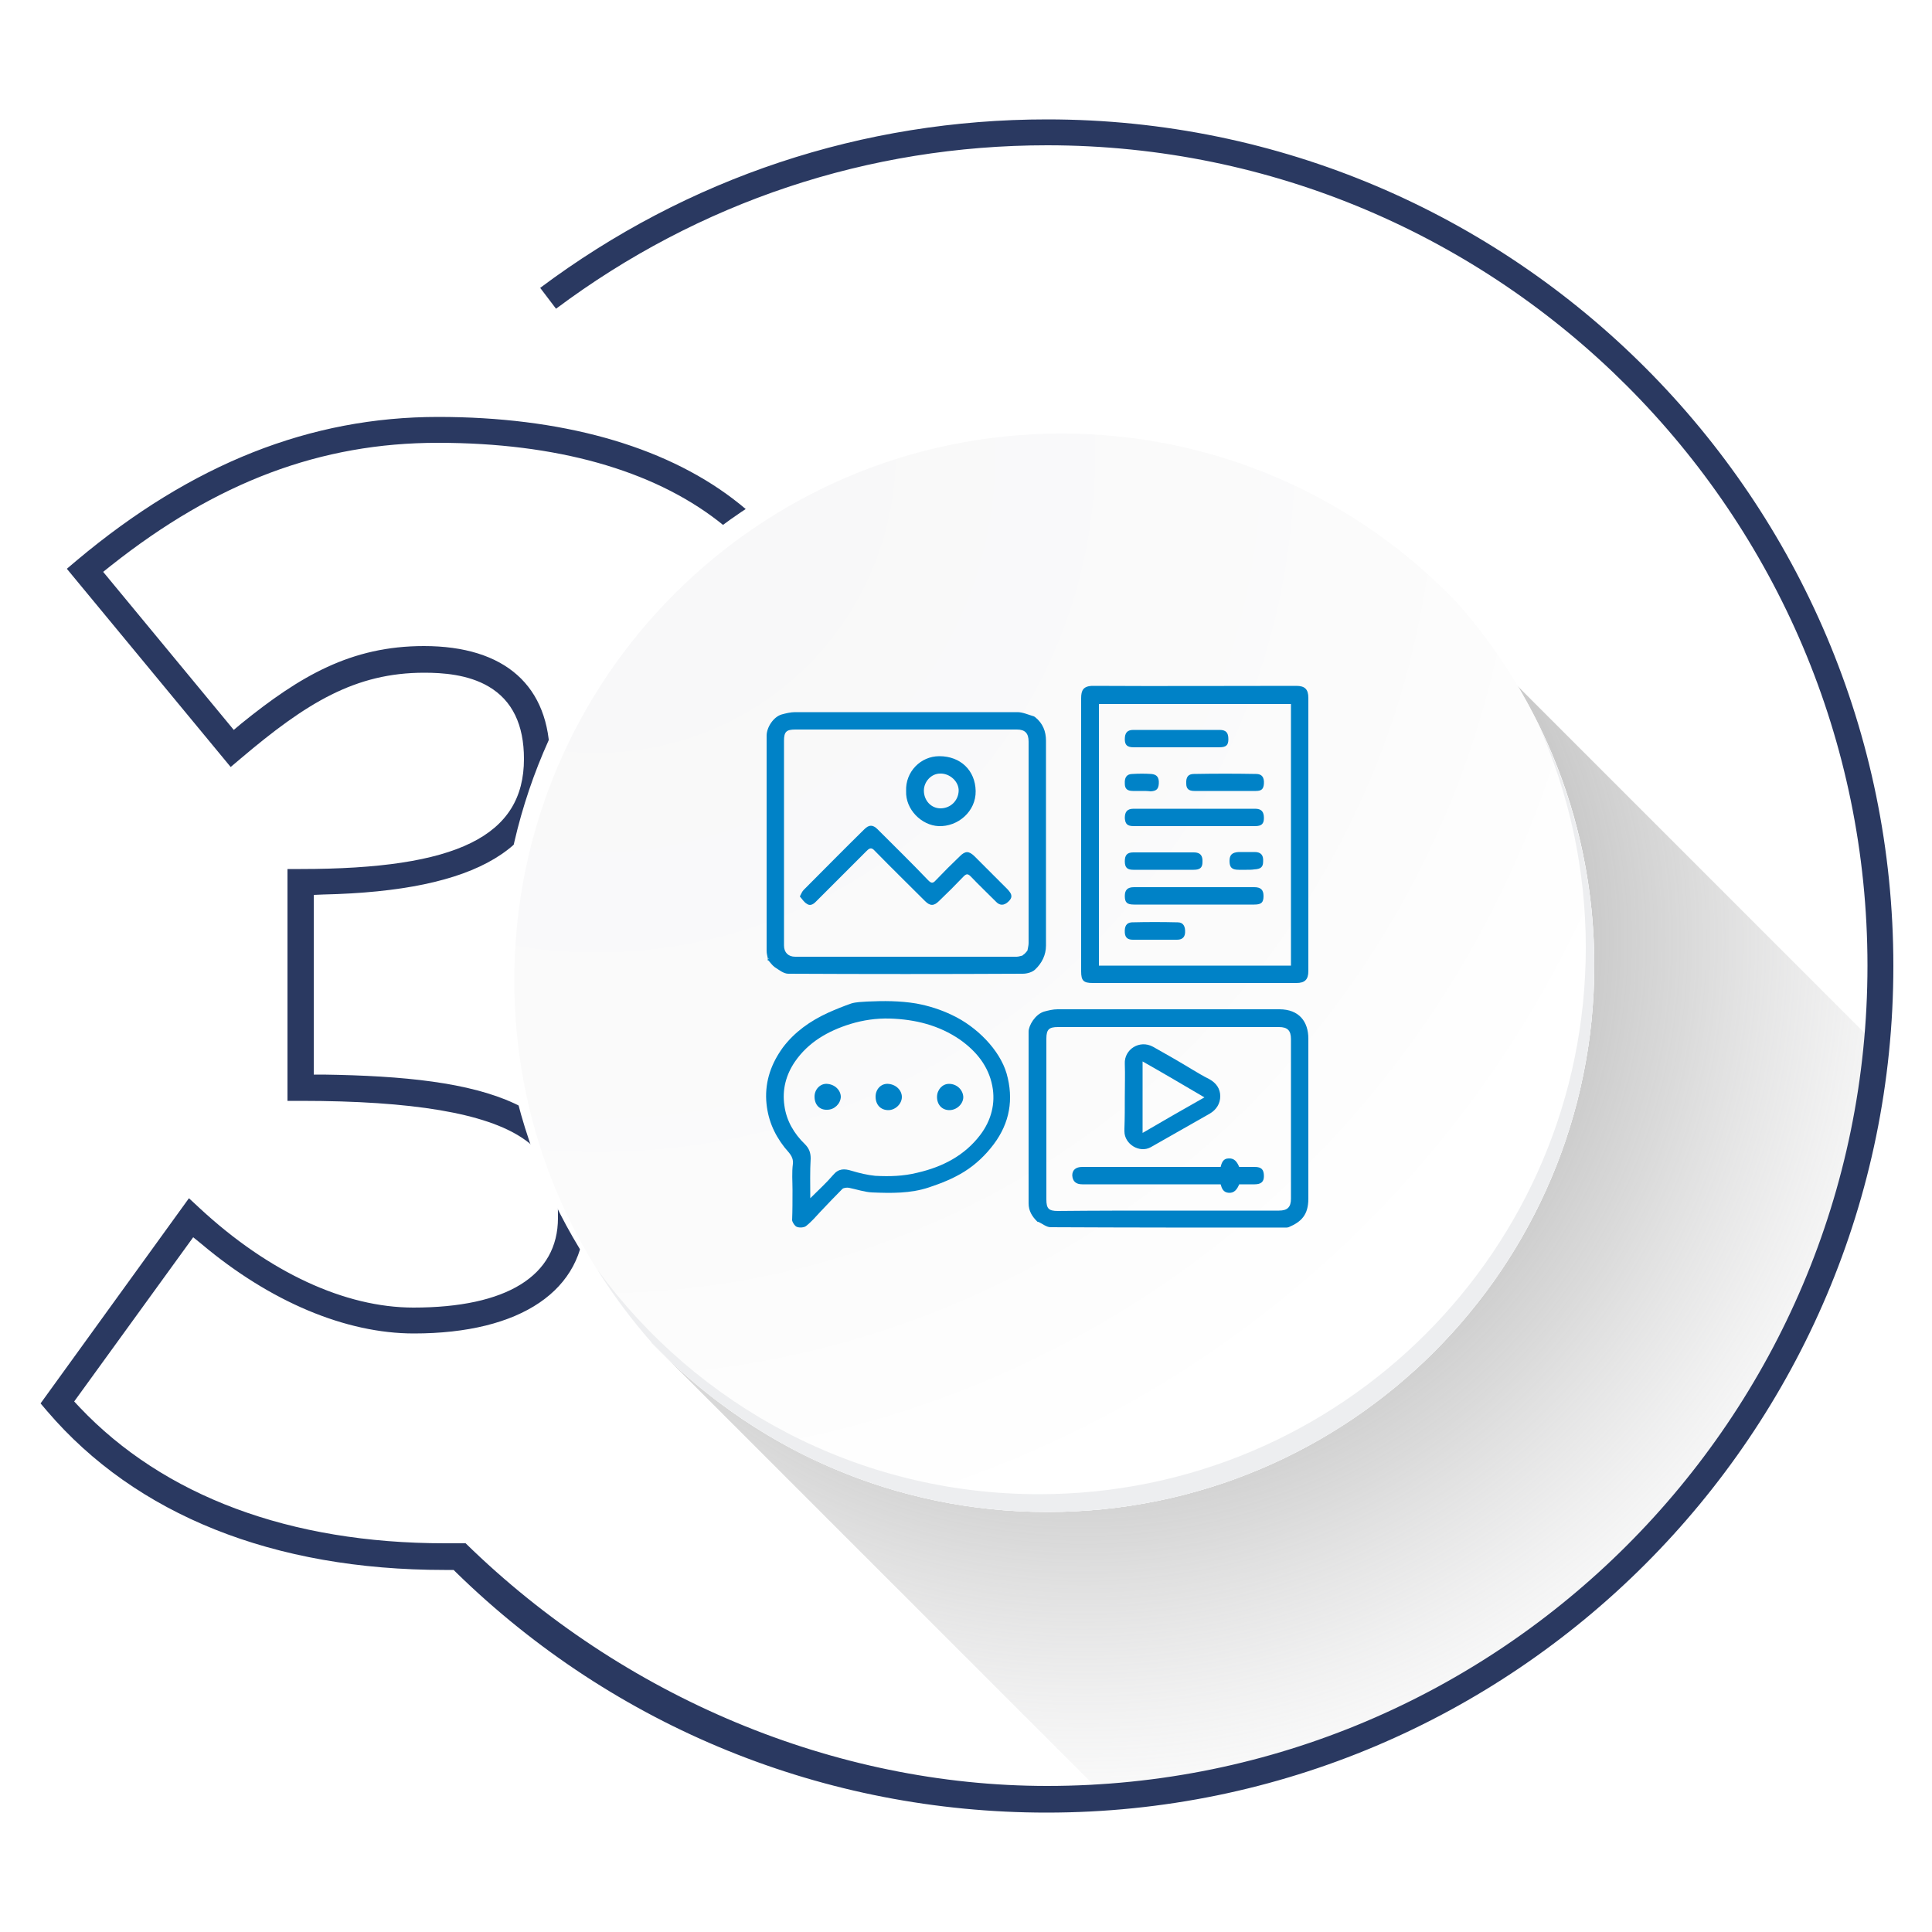 <?xml version="1.0" encoding="utf-8"?>
<!-- Generator: Adobe Illustrator 27.6.1, SVG Export Plug-In . SVG Version: 6.00 Build 0)  -->
<svg version="1.1" xmlns="http://www.w3.org/2000/svg" xmlns:xlink="http://www.w3.org/1999/xlink" x="0px" y="0px"
	 viewBox="0 0 500 500" style="enable-background:new 0 0 500 500;" xml:space="preserve">
<style type="text/css">
	.st0{fill:url(#SVGID_1_);}
	.st1{fill:#2A3961;}
	.st2{fill:#FFFFFF;}
	.st3{fill:url(#SVGID_00000151519809457937938080000015256966687736756888_);}
	.st4{fill:#EDEEF0;}
	.st5{fill:url(#SVGID_00000135659656346973883730000000431787866258652843_);}
	.st6{fill:#0082C7;}
	.st7{fill:url(#SVGID_00000107558838168633522910000013268079444629077151_);}
	.st8{fill:url(#SVGID_00000113324140511254413160000017569125197269360269_);}
	.st9{fill:url(#SVGID_00000168099844485399161160000010331695309700552086_);}
	.st10{fill:url(#SVGID_00000041996386583020501530000011222881941567183004_);}
	.st11{fill:url(#SVGID_00000097467463078572363650000000474683628672871595_);}
	.st12{fill:none;stroke:#0082C7;stroke-width:8;stroke-miterlimit:10;}
	.st13{fill:none;stroke:#2A3961;stroke-width:7;stroke-miterlimit:10;}
	.st14{filter:url(#Adobe_OpacityMaskFilter);}
	.st15{fill:url(#SVGID_00000172402774899305052760000017484897365976490402_);}
	.st16{mask:url(#SVGID_00000018231551742087004950000013558944012155931266_);}
	.st17{fill:none;stroke:#2A3961;stroke-width:5;stroke-miterlimit:10;}
	.st18{fill:none;stroke:#0082C7;stroke-width:4;stroke-miterlimit:10;}
	.st19{fill:#FFFFFF;stroke:#2A3961;stroke-width:4;stroke-miterlimit:10;}
	.st20{fill:#FFFFFF;stroke:#0082C7;stroke-width:4;stroke-miterlimit:10;}
	.st21{fill:none;stroke:#0082C7;stroke-width:3;stroke-miterlimit:10;}
	.st22{fill:none;stroke:#2A3961;stroke-width:3;stroke-miterlimit:10;}
	.st23{fill:none;stroke:#0082C7;stroke-width:7;stroke-miterlimit:10;}
	.st24{fill:none;stroke:#2A3961;stroke-width:4;stroke-miterlimit:10;}
	.st25{fill:#0082C7;stroke:#2A3961;stroke-width:7;stroke-linecap:round;stroke-miterlimit:10;}
	.st26{clip-path:url(#SVGID_00000089531942473027953080000004213935325544304318_);}
	.st27{clip-path:url(#SVGID_00000131331233133852387140000012225154900887068846_);}
	.st28{clip-path:url(#SVGID_00000067196600831330626720000017376881378859676055_);}
	.st29{clip-path:url(#SVGID_00000129202894615005597450000013857753170200984238_);}
	.st30{clip-path:url(#SVGID_00000114762794192880881590000017284483183193091509_);}
	.st31{clip-path:url(#SVGID_00000107562094936459605190000015748946203387374226_);}
	.st32{clip-path:url(#SVGID_00000008143841044050460170000015776696355490989455_);}
	.st33{clip-path:url(#SVGID_00000067927272304872857440000005813904617771795112_);}
	.st34{clip-path:url(#SVGID_00000029023201758679582620000001685510974767687047_);}
	.st35{clip-path:url(#SVGID_00000153683095578731444810000003739472300282741679_);}
	.st36{clip-path:url(#SVGID_00000182513309878125076180000013930054912002657960_);}
	.st37{clip-path:url(#SVGID_00000167389415701626528540000012323982797882824127_);}
	.st38{clip-path:url(#SVGID_00000019672525470654893660000003000577800673583240_);}
	.st39{clip-path:url(#SVGID_00000176003796667411305940000011088651590105815192_);}
	.st40{clip-path:url(#SVGID_00000011710593136949331890000000618759057955964069_);}
	.st41{clip-path:url(#SVGID_00000047018361409677291140000001072433134108342711_);}
	.st42{clip-path:url(#SVGID_00000113324911903066062130000010906212624801872014_);}
	.st43{clip-path:url(#SVGID_00000085937874498786744560000012087672218386652309_);}
	.st44{clip-path:url(#SVGID_00000139259125555802239670000008740058754352964792_);}
	.st45{clip-path:url(#SVGID_00000100359059130301092610000016204637856842174349_);}
	.st46{clip-path:url(#SVGID_00000029004003209277999400000009408625338850169773_);}
	.st47{clip-path:url(#SVGID_00000044175249612234246420000009631212159700451517_);}
	.st48{clip-path:url(#SVGID_00000165201764388887034980000017659544405906696891_);}
	.st49{clip-path:url(#SVGID_00000025444869910081327290000009345459393579221686_);}
	.st50{clip-path:url(#SVGID_00000047745018132529254920000004384662022884689053_);}
	.st51{clip-path:url(#SVGID_00000135671954731475898050000017896644865505817481_);}
	.st52{clip-path:url(#SVGID_00000151521656549153868750000000704279547793452982_);}
	.st53{clip-path:url(#SVGID_00000093144574616552518230000001604448199702187438_);}
	.st54{clip-path:url(#SVGID_00000142862278317378107770000003464058841201130669_);}
	.st55{clip-path:url(#SVGID_00000075164696981448717250000000604515629476907960_);}
	.st56{clip-path:url(#SVGID_00000113312212319840913000000012374535564359300792_);}
	.st57{clip-path:url(#SVGID_00000097498608465196925500000001005840145043296435_);}
	.st58{clip-path:url(#SVGID_00000013152880690362907620000008219593894178151093_);}
	.st59{clip-path:url(#SVGID_00000170989466746238140650000014955761934901002637_);}
	.st60{clip-path:url(#SVGID_00000013194507119870382690000011977571246893862786_);}
	.st61{clip-path:url(#SVGID_00000106125572315789833170000006169032909783200924_);}
	.st62{clip-path:url(#SVGID_00000088854469432804482330000011033712922342908049_);}
	.st63{clip-path:url(#SVGID_00000018235127396400665210000006499328961089285017_);}
	.st64{clip-path:url(#SVGID_00000142150003616688344850000008409099758654036644_);}
	.st65{clip-path:url(#SVGID_00000139265400806186990570000002852199435169358740_);}
	.st66{clip-path:url(#SVGID_00000114796698230004795360000014342436567591435198_);}
	.st67{clip-path:url(#SVGID_00000170252829138405361340000003834609019212403333_);}
	.st68{clip-path:url(#SVGID_00000065781473346435142460000001788914062815998097_);}
	.st69{clip-path:url(#SVGID_00000013190574444382714390000005816017429166471832_);}
	.st70{clip-path:url(#SVGID_00000041272286709573852050000004530969282037555086_);}
	.st71{clip-path:url(#SVGID_00000137847581288617283920000001528105443917290139_);}
	.st72{clip-path:url(#SVGID_00000030480956378330846460000013016842119499329942_);}
	.st73{clip-path:url(#SVGID_00000023239974887242904050000007421795744276652179_);}
	.st74{clip-path:url(#SVGID_00000167376308219791345030000010154101070546767000_);}
	.st75{clip-path:url(#SVGID_00000016067263368746113320000002121384676852105380_);}
	.st76{clip-path:url(#SVGID_00000108270487245406899370000014746270443336183682_);}
	.st77{clip-path:url(#SVGID_00000029736258013410176130000004556788242561482908_);}
	.st78{clip-path:url(#SVGID_00000126311177639881384290000009609162577970001802_);}
	.st79{clip-path:url(#SVGID_00000178166859268428115380000006882846314076867209_);}
	.st80{clip-path:url(#SVGID_00000038389152709820112740000015662698053956897678_);}
	.st81{clip-path:url(#SVGID_00000123434159444923657790000011317632036262768266_);}
	.st82{clip-path:url(#SVGID_00000018225985093601251460000017259845031639827879_);}
	.st83{clip-path:url(#SVGID_00000053545630153624682910000012879353717865526674_);}
	.st84{clip-path:url(#SVGID_00000064312456931953175810000013823357192762770095_);}
	.st85{clip-path:url(#SVGID_00000172437039484389100230000013956637057150818717_);}
	.st86{clip-path:url(#SVGID_00000074436172402355177880000015023387441237340334_);}
	.st87{clip-path:url(#SVGID_00000089573498804232941660000012986176646688232346_);}
	.st88{clip-path:url(#SVGID_00000158749937787345685880000003521931073854313629_);}
	.st89{clip-path:url(#SVGID_00000052788440111232419330000003890427875714508160_);}
	.st90{clip-path:url(#SVGID_00000155828966672561356330000001540508691618152838_);}
	.st91{clip-path:url(#SVGID_00000111897389355887179940000017264755498987473808_);}
	.st92{clip-path:url(#SVGID_00000052817910787850346090000002663384179681572482_);}
	.st93{clip-path:url(#SVGID_00000158018804395938685760000015099233875939399572_);}
	.st94{clip-path:url(#SVGID_00000062187738369085823990000017399081931490983851_);}
	.st95{clip-path:url(#SVGID_00000104698676001804861960000003414194295452691387_);}
	.st96{clip-path:url(#SVGID_00000129884300800638417970000010072694922459695004_);}
	.st97{clip-path:url(#SVGID_00000065048530027849784760000017539065611241885617_);}
	.st98{clip-path:url(#SVGID_00000080888756865642508640000002149391079794149802_);}
	.st99{clip-path:url(#SVGID_00000145765929504103327580000004238480718595892922_);}
	.st100{clip-path:url(#SVGID_00000108987133808529098320000010302481686754835617_);}
	.st101{clip-path:url(#SVGID_00000096050475381263425040000009378298953931722385_);}
	.st102{clip-path:url(#SVGID_00000106112954492804217460000016783835887698684844_);}
	.st103{clip-path:url(#SVGID_00000178889131093645832270000009003662200171283873_);}
	.st104{clip-path:url(#SVGID_00000120526475574576569270000010730261224589393320_);}
	.st105{clip-path:url(#SVGID_00000163045541046835992410000000062846207757666441_);}
	.st106{clip-path:url(#SVGID_00000099657079845260596360000000753663522249041066_);}
	.st107{clip-path:url(#SVGID_00000164516355995738541220000003794405069947481984_);}
	.st108{clip-path:url(#SVGID_00000061442199720156047620000013299109847352054409_);}
	.st109{clip-path:url(#SVGID_00000088127854217576543390000009824049870907319955_);}
	.st110{clip-path:url(#SVGID_00000006679933807039894320000013528366123391000463_);}
	.st111{clip-path:url(#SVGID_00000160156786186086567090000010539571975676341902_);}
	.st112{clip-path:url(#SVGID_00000091730176546786597090000008628431999125347201_);}
	.st113{clip-path:url(#SVGID_00000053509108128240827880000017843982186606141342_);}
	.st114{clip-path:url(#SVGID_00000140000702580274766060000011701648270019144087_);}
	.st115{clip-path:url(#SVGID_00000151509279147995831480000000795272337037214600_);}
	.st116{clip-path:url(#SVGID_00000085953959243525995030000008366897822121590445_);}
	.st117{clip-path:url(#SVGID_00000134251330093263755320000015414895646556872087_);}
	.st118{clip-path:url(#SVGID_00000062161427705136005010000010325383721648914339_);}
	.st119{clip-path:url(#SVGID_00000148632192448277750820000006692259281646465204_);}
	.st120{clip-path:url(#SVGID_00000026144484503933836940000008707639363113172891_);}
	.st121{clip-path:url(#SVGID_00000095310071890260446460000008057864376673808568_);}
	.st122{clip-path:url(#SVGID_00000137097889617328791720000011007450791497764008_);}
	.st123{clip-path:url(#SVGID_00000012458548634499726580000017993290154501482687_);}
	.st124{clip-path:url(#SVGID_00000060711246150809188510000004172423456824904621_);}
	.st125{clip-path:url(#SVGID_00000115496166298135925180000003988202667913506210_);}
	.st126{clip-path:url(#SVGID_00000008149357596426195340000015247450795360742041_);}
	.st127{clip-path:url(#SVGID_00000024003684107113567370000012598360050917150649_);}
	.st128{clip-path:url(#SVGID_00000067933093455787892020000015273323773016067229_);}
	.st129{clip-path:url(#SVGID_00000089545062215325412470000001659846455684132743_);}
	.st130{clip-path:url(#SVGID_00000060750685328608059330000017178081656309843096_);}
	.st131{clip-path:url(#SVGID_00000140705942002030326330000004079566046129951933_);}
	.st132{clip-path:url(#SVGID_00000019653676910932214630000016875540347813610378_);}
	.st133{clip-path:url(#SVGID_00000168831738103392757910000005405066466478565286_);}
	.st134{clip-path:url(#SVGID_00000064354863889412219070000011921117487616702372_);}
	.st135{clip-path:url(#SVGID_00000132056698185113059550000002844765187602641082_);}
	.st136{clip-path:url(#SVGID_00000181071168033930446590000009653682034920089746_);}
	.st137{clip-path:url(#SVGID_00000171717519854208734390000009011778700451566518_);}
	.st138{clip-path:url(#SVGID_00000129194067338016006240000010179600722718410686_);}
	.st139{clip-path:url(#SVGID_00000144326954720109221190000006345373249158436014_);}
	.st140{clip-path:url(#SVGID_00000171699309619961787220000008095646701241863342_);}
	.st141{clip-path:url(#SVGID_00000024717001968004082630000006127000960172051616_);}
	.st142{clip-path:url(#SVGID_00000036961255949864464300000016246623332086509441_);}
	.st143{clip-path:url(#SVGID_00000010269124968766189130000012359227351027520954_);}
	.st144{clip-path:url(#SVGID_00000170971010458568787630000004509699035547028891_);}
	.st145{clip-path:url(#SVGID_00000093865555300755873130000002376453999192873871_);}
	.st146{clip-path:url(#SVGID_00000147191230717111359230000010961918510805347217_);}
	.st147{clip-path:url(#SVGID_00000045590711301113463820000013997887676577601940_);}
	.st148{clip-path:url(#SVGID_00000015347725099839686310000002650559021200380054_);}
	.st149{clip-path:url(#SVGID_00000073707706862067949070000007094842909893743550_);}
	.st150{clip-path:url(#SVGID_00000122721326306831613450000001788149341644320183_);}
	.st151{clip-path:url(#SVGID_00000021810824509612140990000009351970200204229821_);}
	.st152{clip-path:url(#SVGID_00000080176548073285893970000002997545661662530239_);}
	.st153{clip-path:url(#SVGID_00000042735581132804121120000001942953166623785622_);}
	.st154{clip-path:url(#SVGID_00000105387873403976521420000001637892373251173551_);}
	.st155{clip-path:url(#SVGID_00000050647176699149715600000005592289598588343937_);}
	.st156{clip-path:url(#SVGID_00000173149344571187933350000006449408714281355446_);}
	.st157{clip-path:url(#SVGID_00000104705949331162201050000009953605329799247771_);}
	.st158{clip-path:url(#SVGID_00000183226470864546687650000017901357848686324619_);}
	.st159{clip-path:url(#SVGID_00000068649821486516128160000011346601958415286680_);}
	.st160{clip-path:url(#SVGID_00000134930631538187940740000007077222717305231264_);}
	.st161{clip-path:url(#SVGID_00000062906617719822520280000014898395902514576258_);}
	.st162{clip-path:url(#SVGID_00000100382381881909450080000008368779222367731615_);}
	.st163{clip-path:url(#SVGID_00000177454248694602149110000012107510134204549792_);}
	.st164{clip-path:url(#SVGID_00000112634158702812167840000016323997580656933262_);}
	.st165{clip-path:url(#SVGID_00000061445240043927801300000003006855317007827116_);}
	.st166{clip-path:url(#SVGID_00000154398132980107257490000014161277714030413989_);}
	.st167{clip-path:url(#SVGID_00000009564327845271654610000004691349560146007454_);}
	.st168{clip-path:url(#SVGID_00000053532118671632587260000007146539919128725378_);}
	.st169{clip-path:url(#SVGID_00000123432279052726854910000009282917222367768239_);}
	.st170{clip-path:url(#SVGID_00000173871936359748991560000014767418276155478442_);}
	.st171{clip-path:url(#SVGID_00000057129502252501726300000014712451709308423335_);}
	.st172{clip-path:url(#SVGID_00000019655891445708673270000016554066060534965889_);}
	.st173{clip-path:url(#SVGID_00000074442765631677595200000006742179656076024220_);}
	.st174{clip-path:url(#SVGID_00000150813059506357646520000018283575200777604287_);}
	.st175{clip-path:url(#SVGID_00000177464988241396578230000011749697724159176863_);}
	.st176{clip-path:url(#SVGID_00000134969597577122576290000018158296869721128584_);}
	.st177{clip-path:url(#SVGID_00000127029703545370716460000008959091755952953001_);}
	.st178{clip-path:url(#SVGID_00000034058940217780365790000006586429096079303610_);}
	.st179{clip-path:url(#SVGID_00000002375218606417882170000010851606859827194002_);}
	.st180{clip-path:url(#SVGID_00000150075901473512503270000011326096639952482220_);}
	.st181{clip-path:url(#SVGID_00000084503657732256936870000009814831784125250746_);}
	.st182{clip-path:url(#SVGID_00000048469009648661875480000017136477889101021091_);}
	.st183{clip-path:url(#SVGID_00000159438999478257569330000013791285037179769222_);}
	.st184{clip-path:url(#SVGID_00000178915791133809994320000004291348296069585066_);}
	.st185{clip-path:url(#SVGID_00000075133090363072106590000001590784154120526490_);}
	.st186{clip-path:url(#SVGID_00000044885269052134342070000007734887587791775387_);}
	.st187{clip-path:url(#SVGID_00000010309097640410390450000003989640202182264204_);}
	.st188{clip-path:url(#SVGID_00000033343280589192658020000010663875492431952546_);}
	.st189{clip-path:url(#SVGID_00000106845998158572964240000014036303776757842850_);}
	.st190{clip-path:url(#SVGID_00000161621757503728515110000000354174951096198586_);}
	.st191{clip-path:url(#SVGID_00000120538177785413455460000016399945115257921664_);}
	.st192{clip-path:url(#SVGID_00000126295614924874832250000005841139730324506292_);}
	.st193{clip-path:url(#SVGID_00000130622283960521484500000000589165738467060139_);}
	.st194{clip-path:url(#SVGID_00000120518800640915609780000016174967631899993275_);}
	.st195{clip-path:url(#SVGID_00000173127171070694233640000012429001290452300725_);}
	.st196{clip-path:url(#SVGID_00000119809642031228420650000006154927749468318129_);}
	.st197{clip-path:url(#SVGID_00000071537133434039492630000016252575765832241312_);}
	.st198{clip-path:url(#SVGID_00000176003773033208396370000002690820093727731330_);}
	.st199{clip-path:url(#SVGID_00000178895730593281362270000013286738858420197505_);}
	.st200{clip-path:url(#SVGID_00000096034248323624104380000013637988022475520659_);}
	.st201{clip-path:url(#SVGID_00000165942503491837634690000003899978884950446214_);}
	.st202{clip-path:url(#SVGID_00000054240881273893413040000014877569919553532331_);}
	.st203{clip-path:url(#SVGID_00000049932451156203412000000013180825354484731574_);}
	.st204{clip-path:url(#SVGID_00000109001440198275507990000013485548624348870317_);}
	.st205{clip-path:url(#SVGID_00000106118213356378207030000003228025014873087618_);}
	.st206{clip-path:url(#SVGID_00000155836656842003981550000008054695363295925177_);}
	.st207{clip-path:url(#SVGID_00000169542518463935446590000016351154714754171837_);}
	.st208{clip-path:url(#SVGID_00000098899169870025390270000017097381577239067781_);}
	.st209{clip-path:url(#SVGID_00000170976936124083512370000016110201898364393147_);}
	.st210{clip-path:url(#SVGID_00000005959814459436148640000002528512620832612758_);}
	.st211{clip-path:url(#SVGID_00000157307914432314631590000004013045391367973534_);}
	.st212{clip-path:url(#SVGID_00000065786028081475243820000005374611967080752814_);}
	.st213{clip-path:url(#SVGID_00000173134623597265244940000006395181279894700943_);}
	.st214{clip-path:url(#SVGID_00000142134884763898974750000014031208246069008302_);}
	.st215{clip-path:url(#SVGID_00000144331746253072013910000013901743135023468715_);}
	.st216{clip-path:url(#SVGID_00000127745632204895725720000013498616827312373426_);}
	.st217{clip-path:url(#SVGID_00000038408933811723936130000016853983939521458864_);}
	.st218{clip-path:url(#SVGID_00000001653917477118956230000005312374165667271811_);}
	.st219{clip-path:url(#SVGID_00000046297211594990688570000011618264516398222519_);}
	.st220{clip-path:url(#SVGID_00000025420182895971120780000003546536378418322058_);}
	.st221{clip-path:url(#SVGID_00000039108436753218422140000017994294390710085016_);}
	.st222{clip-path:url(#SVGID_00000071531502549052085770000012733869188722566789_);}
	.st223{clip-path:url(#SVGID_00000128468850159533320930000011431474251330306454_);}
	.st224{clip-path:url(#SVGID_00000087407993042167943430000000143908248237705644_);}
	.st225{clip-path:url(#SVGID_00000036227597677000533230000016804273330501014948_);}
	.st226{clip-path:url(#SVGID_00000062888720615945028040000001062992716027262898_);}
	.st227{clip-path:url(#SVGID_00000145746907045779689920000015283390902354026911_);}
	.st228{clip-path:url(#SVGID_00000054242657364876985780000010633551395893640089_);}
	.st229{clip-path:url(#SVGID_00000087374617855794004970000007507704599281866406_);}
	.st230{clip-path:url(#SVGID_00000070822869851817454220000009257192839678517183_);}
	.st231{clip-path:url(#SVGID_00000087403307659498420020000002370643040296081050_);}
	.st232{clip-path:url(#SVGID_00000074407060049204832380000007854907096844546462_);}
	.st233{clip-path:url(#SVGID_00000086663764283015686260000004116018069634394809_);}
	.st234{clip-path:url(#SVGID_00000050623555091722960630000012640263825086403243_);}
	.st235{clip-path:url(#SVGID_00000005978355092722607750000013958103450830822286_);}
	.st236{clip-path:url(#SVGID_00000132060075088254749670000012495858289424833442_);}
	.st237{clip-path:url(#SVGID_00000152266113085592932960000015885380149101737874_);}
	.st238{clip-path:url(#SVGID_00000092439877190798634930000015445928109203385243_);}
	.st239{clip-path:url(#SVGID_00000015352231988722902940000008114239343356981893_);}
	.st240{clip-path:url(#SVGID_00000031885986025512933420000011143651994762622874_);}
	.st241{clip-path:url(#SVGID_00000124159741331754775930000010814025338667725696_);}
	.st242{clip-path:url(#SVGID_00000152226387833142486190000002533004586541124030_);}
	.st243{clip-path:url(#SVGID_00000129166025404342214850000013893336321668472223_);}
	.st244{clip-path:url(#SVGID_00000113331923406519245940000006036950145486492596_);}
	.st245{clip-path:url(#SVGID_00000096764159686507303850000001540973167210409365_);}
	.st246{clip-path:url(#SVGID_00000168838998453106575430000013262189949035643310_);}
	.st247{clip-path:url(#SVGID_00000070814031523699902930000015196429093829078666_);}
	.st248{clip-path:url(#SVGID_00000040545692291383577620000009063616742438812551_);}
	.st249{clip-path:url(#SVGID_00000180327924369657696120000017894121077006827688_);}
	.st250{clip-path:url(#SVGID_00000063605458370392875140000005282383424229458361_);}
	.st251{clip-path:url(#SVGID_00000114786340864222610820000001004156776939874979_);}
	.st252{clip-path:url(#SVGID_00000024695992501958630160000008706986828321902746_);}
	.st253{clip-path:url(#SVGID_00000157275270483103537200000005167422751745408142_);}
	.st254{clip-path:url(#SVGID_00000057868802593469812030000009616176782343297933_);}
	.st255{clip-path:url(#SVGID_00000114791280067666688150000014430724313283049142_);}
	.st256{clip-path:url(#SVGID_00000103963475513440543160000009832466943686060991_);}
	.st257{clip-path:url(#SVGID_00000118373802993462142290000012267822064263070641_);}
	.st258{clip-path:url(#SVGID_00000036241372097641510960000002614243572472679061_);}
	.st259{clip-path:url(#SVGID_00000006686211371503790380000010653171844878657169_);}
	.st260{clip-path:url(#SVGID_00000041978945873505062010000008139491310998912179_);}
	.st261{clip-path:url(#SVGID_00000069379746628006867210000000181083510056114600_);}
	.st262{clip-path:url(#SVGID_00000030467788571646751290000017867174209366217868_);}
	.st263{clip-path:url(#SVGID_00000088094124476314362490000006435848998192663172_);}
	.st264{clip-path:url(#SVGID_00000172415906529159142630000016064803237605240736_);}
	.st265{clip-path:url(#SVGID_00000075123131109882148800000003842530273396290186_);}
	.st266{clip-path:url(#SVGID_00000063606779460535330800000001355005401914434737_);}
	.st267{clip-path:url(#SVGID_00000039112969320890874360000007818389871053570435_);}
	.st268{clip-path:url(#SVGID_00000075137330334193667300000001273561171803338156_);}
	.st269{clip-path:url(#SVGID_00000110468235370470592700000013418788444427207810_);}
	.st270{clip-path:url(#SVGID_00000096050248232427886120000012309507530139384244_);}
	.st271{clip-path:url(#SVGID_00000109028467240877541740000008004730468283388047_);}
	.st272{clip-path:url(#SVGID_00000045620358172504209100000016964842547581732285_);}
	.st273{clip-path:url(#SVGID_00000114775488023094504520000012673947210115240111_);}
	.st274{clip-path:url(#SVGID_00000172434043677644874940000010208297706786922125_);}
	.st275{clip-path:url(#SVGID_00000104706086387697652970000016525540598389326983_);}
	.st276{clip-path:url(#SVGID_00000167391171531974103150000011955604303338277788_);}
	.st277{clip-path:url(#SVGID_00000132054687671444438970000002721952274815393192_);}
	.st278{clip-path:url(#SVGID_00000093886921975620731360000018251736520290040471_);}
	.st279{clip-path:url(#SVGID_00000045602780650770213060000015471337523154926981_);}
	.st280{clip-path:url(#SVGID_00000164511223669699519030000007576687753748223676_);}
	.st281{clip-path:url(#SVGID_00000176761664556127095390000010681759514588651956_);}
	.st282{clip-path:url(#SVGID_00000059301361896590404640000000879938801690831755_);}
	.st283{clip-path:url(#SVGID_00000017480903151074696320000017514579556383600780_);}
	.st284{clip-path:url(#SVGID_00000071532524284448468670000011434268538512632710_);}
	.st285{clip-path:url(#SVGID_00000003063836359917062130000015260763484794677131_);}
	.st286{clip-path:url(#SVGID_00000142876034402464097800000008472045109856375483_);}
	.st287{clip-path:url(#SVGID_00000036938121309121927190000008656400945734703012_);}
	.st288{clip-path:url(#SVGID_00000104677738494668531510000013613435185935426214_);}
	.st289{clip-path:url(#SVGID_00000010290641692483008020000013238419548864144515_);}
	.st290{clip-path:url(#SVGID_00000018236495710588197890000018139623139981531033_);}
	.st291{clip-path:url(#SVGID_00000105413599752397512060000008373489298730620073_);}
	.st292{clip-path:url(#SVGID_00000177484761740485216950000000237935237663614361_);}
	.st293{clip-path:url(#SVGID_00000019671908277371221130000016570576196435910054_);}
	.st294{clip-path:url(#SVGID_00000122718182483905582700000016392835026482065027_);}
	.st295{clip-path:url(#SVGID_00000064323989710552612310000006458603681510222772_);}
	.st296{clip-path:url(#SVGID_00000016064596577478446050000016294621831739741061_);}
	.st297{clip-path:url(#SVGID_00000065062490905028427880000017314403930503545779_);}
	.st298{clip-path:url(#SVGID_00000002382900760481150280000011530859687693251006_);}
	.st299{clip-path:url(#SVGID_00000140692702148746966440000006088142821671340470_);}
	.st300{clip-path:url(#SVGID_00000072280769424450085940000018052924329567173558_);}
	.st301{clip-path:url(#SVGID_00000092453497781674015430000013140257976159519617_);}
	.st302{clip-path:url(#SVGID_00000095333911728439172640000003602241578729845435_);}
	.st303{clip-path:url(#SVGID_00000065070921548606940960000012462753324125182853_);}
	.st304{clip-path:url(#SVGID_00000020372333084676713780000006883422752838779821_);}
	.st305{clip-path:url(#SVGID_00000161609028091758412380000002654857412085039264_);}
	.st306{clip-path:url(#SVGID_00000009563723658332514860000002886311206747302572_);}
	.st307{clip-path:url(#SVGID_00000126303209506133501460000001051031960565426876_);}
	.st308{clip-path:url(#SVGID_00000137845599007649469320000008521822420914721419_);}
	.st309{clip-path:url(#SVGID_00000175313896733080992270000001340371028094733749_);}
	.st310{clip-path:url(#SVGID_00000133526036635714541770000000379204627048080565_);}
	.st311{clip-path:url(#SVGID_00000156556700719193892740000007540915789571107497_);}
	.st312{clip-path:url(#SVGID_00000133527255887034930460000008842042610470066835_);}
	.st313{clip-path:url(#SVGID_00000093157047141583967480000002185923019126092672_);}
	.st314{clip-path:url(#SVGID_00000012449896460113126170000000498681376622969017_);}
	.st315{clip-path:url(#SVGID_00000135668941462552322280000001832129256721600697_);}
	.st316{clip-path:url(#SVGID_00000091731733985594744050000000209165706141792402_);}
	.st317{clip-path:url(#SVGID_00000031888002333989483030000009710519157753170352_);}
	.st318{clip-path:url(#SVGID_00000075854538483008636220000013848844442480330175_);}
	.st319{clip-path:url(#SVGID_00000119812744228486312120000013602153579403105180_);}
	.st320{clip-path:url(#SVGID_00000064324664699740480970000013743914538700006846_);}
	.st321{clip-path:url(#SVGID_00000054262090295890873840000012687725210598415771_);}
	.st322{clip-path:url(#SVGID_00000010273835112874553590000004325087235509493388_);}
	.st323{clip-path:url(#SVGID_00000139292418789905701780000011578512032692421045_);}
	.st324{clip-path:url(#SVGID_00000111152188792386559430000001803496936850690225_);}
	.st325{clip-path:url(#SVGID_00000067928770678388857930000007935951513567706772_);}
	.st326{clip-path:url(#SVGID_00000014611788243311595350000009164838083765949074_);}
	.st327{clip-path:url(#SVGID_00000168104296995637609600000015736138472812926860_);}
	.st328{clip-path:url(#SVGID_00000178171064550291635690000002359771955515538092_);}
	.st329{clip-path:url(#SVGID_00000054241200646632526600000015425574028442750107_);}
	.st330{clip-path:url(#SVGID_00000133507307056790605590000001759555088689472128_);}
	.st331{clip-path:url(#SVGID_00000173843720496594924940000009541242865587402121_);}
	.st332{clip-path:url(#SVGID_00000004514510312258979770000013203122372131941269_);}
	.st333{clip-path:url(#SVGID_00000168803403524308613980000008115630652242823057_);}
	.st334{clip-path:url(#SVGID_00000031913662844086078820000010891638968189933754_);}
	.st335{clip-path:url(#SVGID_00000115496422982559149590000011285733383169955456_);}
	.st336{clip-path:url(#SVGID_00000108285342902000414520000000888527474393886399_);}
	.st337{clip-path:url(#SVGID_00000116939991704204272440000014101015945818100401_);}
	.st338{clip-path:url(#SVGID_00000116958268577702903980000013617192585020898491_);}
	.st339{clip-path:url(#SVGID_00000004534473942973521400000011588559381920770205_);}
	.st340{clip-path:url(#SVGID_00000072998064738160832110000015391254953238694573_);}
	.st341{clip-path:url(#SVGID_00000021114407964050561460000006017430074981739654_);}
	.st342{clip-path:url(#SVGID_00000058583516212640017020000016191883419993851549_);}
	.st343{clip-path:url(#SVGID_00000124867323208869731850000000051659307430623164_);}
	.st344{clip-path:url(#SVGID_00000174596023110182518130000006479025989885334717_);}
	.st345{clip-path:url(#SVGID_00000006684068764831530430000000099898235868821690_);}
	.st346{clip-path:url(#SVGID_00000114769990467981309860000006227429826942098827_);}
	.st347{clip-path:url(#SVGID_00000113346315448762144600000006168601195078217629_);}
	.st348{clip-path:url(#SVGID_00000115493170023841914510000015911266954551381654_);}
	.st349{clip-path:url(#SVGID_00000168079932363625271140000012823333728692827836_);}
	.st350{clip-path:url(#SVGID_00000142865148396374942230000016991786236676603289_);}
	.st351{clip-path:url(#SVGID_00000168110860528726547470000018001642039084201887_);}
	.st352{clip-path:url(#SVGID_00000152222404681196086780000012455548467565397146_);}
	.st353{clip-path:url(#SVGID_00000015335958074583074850000016392793286895621778_);}
	.st354{clip-path:url(#SVGID_00000129904811157190154170000015666751258889669016_);}
	.st355{clip-path:url(#SVGID_00000038394101568968686660000008848189901147068057_);}
	.st356{clip-path:url(#SVGID_00000082345135864608875250000008527534828919001524_);}
	.st357{clip-path:url(#SVGID_00000129206861154743553910000002010569995723345316_);}
	.st358{clip-path:url(#SVGID_00000155108722881002274720000015488385487902697145_);}
	.st359{clip-path:url(#SVGID_00000082354925491118210370000002055500686241734280_);}
	.st360{clip-path:url(#SVGID_00000151532288651364054490000012905813763213260929_);}
	.st361{clip-path:url(#SVGID_00000081639818410627104110000004289844263343560088_);}
	.st362{clip-path:url(#SVGID_00000029024180046291268060000000057072824963769532_);}
	.st363{clip-path:url(#SVGID_00000161616938054031345520000006651194007160074917_);}
	.st364{clip-path:url(#SVGID_00000012451142234659825890000001110447058504484792_);}
	.st365{clip-path:url(#SVGID_00000163770504728034952930000001161757904548525715_);}
	.st366{clip-path:url(#SVGID_00000080889258174835956900000014157014745088442515_);}
	.st367{clip-path:url(#SVGID_00000003073679651870185440000016275743364978381952_);}
	.st368{clip-path:url(#SVGID_00000036953836707072837390000007212295443160162975_);}
	.st369{clip-path:url(#SVGID_00000000198016739081921720000014067390330144927148_);}
	.st370{clip-path:url(#SVGID_00000074418276884722394730000018416204389307877016_);}
	.st371{clip-path:url(#SVGID_00000108306539500887823740000008003002534632808377_);}
	.st372{clip-path:url(#SVGID_00000115492674388046798850000015480858886581158798_);}
	.st373{clip-path:url(#SVGID_00000039851007829953600950000016527549788235474080_);}
	.st374{clip-path:url(#SVGID_00000013181695932204919660000011649450516938115492_);}
	.st375{clip-path:url(#SVGID_00000047052933383156529470000005218916425504283560_);}
	.st376{clip-path:url(#SVGID_00000142875911782420339630000002737538557319612579_);}
	.st377{clip-path:url(#SVGID_00000124854512058026387990000001711745271696676758_);}
	.st378{clip-path:url(#SVGID_00000109724118624944604450000010767635309670291644_);}
	.st379{clip-path:url(#SVGID_00000165938470867074975090000000304923539789312685_);}
	.st380{clip-path:url(#SVGID_00000147906194698698086150000005601635378893085075_);}
	.st381{clip-path:url(#SVGID_00000134972768721379793110000005079122522972446341_);}
	.st382{clip-path:url(#SVGID_00000150062973761579180620000006404883996267091636_);}
	.st383{clip-path:url(#SVGID_00000023276244447895571790000000339845366300193161_);}
	.st384{clip-path:url(#SVGID_00000165209367030869993810000016718146953333287319_);}
	.st385{clip-path:url(#SVGID_00000013192090531607594950000016081500268472703380_);}
	.st386{clip-path:url(#SVGID_00000057123125446415352880000013417066309133706406_);}
	.st387{clip-path:url(#SVGID_00000070836846839890126290000013582046804583769474_);}
	.st388{clip-path:url(#SVGID_00000090984866859468461990000004894076985733412758_);}
	.st389{clip-path:url(#SVGID_00000132073760157526086550000014785484928324409005_);}
	.st390{clip-path:url(#SVGID_00000035529061482069528970000017419555543161317255_);}
	.st391{clip-path:url(#SVGID_00000071543589497537310430000002371629220045729951_);}
	.st392{clip-path:url(#SVGID_00000062150094438688622000000008319287908252979381_);}
	.st393{clip-path:url(#SVGID_00000142140330885842929130000013027278130724905866_);}
	.st394{clip-path:url(#SVGID_00000070115969493276463860000017615993567460768686_);}
	.st395{clip-path:url(#SVGID_00000088100886610461118390000004167343739266715553_);}
	.st396{clip-path:url(#SVGID_00000022525107314100232040000006594955058490882740_);}
	.st397{clip-path:url(#SVGID_00000155148106029963810010000003228549293894162329_);}
	.st398{clip-path:url(#SVGID_00000078030013315530955080000000400799259189175937_);}
	.st399{clip-path:url(#SVGID_00000034803570549465133790000000406921744948019615_);}
	.st400{clip-path:url(#SVGID_00000013904581401735712160000003703563651997291920_);}
	.st401{clip-path:url(#SVGID_00000173850917563210986840000001322690626623476367_);}
	.st402{clip-path:url(#SVGID_00000076587310866956094580000003809024152022564767_);}
	.st403{clip-path:url(#SVGID_00000178173055846932110390000007841535123167391166_);}
	.st404{clip-path:url(#SVGID_00000042698818488576749880000017724218542681778573_);}
	.st405{clip-path:url(#SVGID_00000085246585066573609410000000004166528947181208_);}
	.st406{clip-path:url(#SVGID_00000180344198087089205610000008036950077295029140_);}
	.st407{clip-path:url(#SVGID_00000082332713295718628810000012128429153681356190_);}
	.st408{clip-path:url(#SVGID_00000122704715192464366770000017575474455949389980_);}
	.st409{clip-path:url(#SVGID_00000023262486807832777430000013411018638056069517_);}
	.st410{clip-path:url(#SVGID_00000096747388320146953080000002640353500182064029_);}
	.st411{clip-path:url(#SVGID_00000135690510971003985450000012001099998318591886_);}
	.st412{clip-path:url(#SVGID_00000183247448314723822400000010794786640199762069_);}
	.st413{clip-path:url(#SVGID_00000000944192261034753760000011762737585576332470_);}
	.st414{clip-path:url(#SVGID_00000138554802940913618660000008951252820882421684_);}
	.st415{clip-path:url(#SVGID_00000026846891998729343310000016534092114912882098_);}
	.st416{clip-path:url(#SVGID_00000124863023333723321020000005670795031051606204_);}
	.st417{clip-path:url(#SVGID_00000070800799753877558880000003244960292690407341_);}
	.st418{clip-path:url(#SVGID_00000040571021010573516110000014637172965204063932_);}
	.st419{clip-path:url(#SVGID_00000176737145181290896610000012850391334611209138_);}
	.st420{clip-path:url(#SVGID_00000151515135851498490260000010560188017915609749_);}
	.st421{clip-path:url(#SVGID_00000183231385486986397080000017294525795965329283_);}
	.st422{clip-path:url(#SVGID_00000170994574960125891660000012693592856638393269_);}
	.st423{clip-path:url(#SVGID_00000181057952967292804590000005167230956342641570_);}
	.st424{clip-path:url(#SVGID_00000122708649945184627370000010721957573622099094_);}
	.st425{clip-path:url(#SVGID_00000015317219683444998110000012306402150684760704_);}
	.st426{clip-path:url(#SVGID_00000174603157316575910960000004107864307856152996_);}
	.st427{clip-path:url(#SVGID_00000129894576655315634840000007725410139290712743_);}
	.st428{clip-path:url(#SVGID_00000070837081075125747890000017911743479269270949_);}
	.st429{clip-path:url(#SVGID_00000138566808123216585830000006919155844342281606_);}
	.st430{clip-path:url(#SVGID_00000124139287600921116580000005616393245437157025_);}
	.st431{clip-path:url(#SVGID_00000139278638891819198110000013039630519295619976_);}
	.st432{clip-path:url(#SVGID_00000055667956552033091420000006455571511858410119_);}
	.st433{clip-path:url(#SVGID_00000137828759805198298760000006124152805203107773_);}
	.st434{clip-path:url(#SVGID_00000036959912697229211910000009952288692904748676_);}
	.st435{clip-path:url(#SVGID_00000033358052925139025150000017225450175732336805_);}
	.st436{clip-path:url(#SVGID_00000029042073670806224340000010405622426072086958_);}
	.st437{clip-path:url(#SVGID_00000108305250265817697130000003384584037713365138_);}
	.st438{clip-path:url(#SVGID_00000160156225210340517720000011916251652228420793_);}
	.st439{clip-path:url(#SVGID_00000177472373897797514170000001398718251579823744_);}
	.st440{clip-path:url(#SVGID_00000093162153785464588180000009477634484459921559_);}
	.st441{clip-path:url(#SVGID_00000111160767337446301080000003793687613844271019_);}
	.st442{clip-path:url(#SVGID_00000103974769483073240610000016238882152084228737_);}
	.st443{clip-path:url(#SVGID_00000121281755268850800530000011278875914322807173_);}
	.st444{clip-path:url(#SVGID_00000122716106505409729960000017066764798233509532_);}
	.st445{clip-path:url(#SVGID_00000174598042755257957290000010898384857039804299_);}
	.st446{clip-path:url(#SVGID_00000005958034936422501820000001861392823375128453_);}
	.st447{clip-path:url(#SVGID_00000078742281982428087590000003705313510301528749_);}
	.st448{clip-path:url(#SVGID_00000016783494084390666690000012996656850980282789_);}
	.st449{clip-path:url(#SVGID_00000068641161767229186440000001078276942590509472_);}
	.st450{clip-path:url(#SVGID_00000083779157303081718860000016390087640585135277_);}
	.st451{clip-path:url(#SVGID_00000183217250056115926310000010665790620041349271_);}
	.st452{clip-path:url(#SVGID_00000061451369168301716710000017798210536550350471_);}
	.st453{clip-path:url(#SVGID_00000093173603367700789660000006639251624268847799_);}
	.st454{clip-path:url(#SVGID_00000135661300535365406340000006457564528582833556_);}
	.st455{clip-path:url(#SVGID_00000074410385792806215670000017463609356012956034_);}
	.st456{clip-path:url(#SVGID_00000116914252988099258000000012975858973257395379_);}
	.st457{clip-path:url(#SVGID_00000126293647901656130910000009618058887826979501_);}
	.st458{clip-path:url(#SVGID_00000064316250704830860300000002317924490889138841_);}
	.st459{clip-path:url(#SVGID_00000090980531798778553670000009868964554715313546_);}
	.st460{clip-path:url(#SVGID_00000039096020936480801750000017233886748042366886_);}
	.st461{clip-path:url(#SVGID_00000178192358318394005140000012887063760262629011_);}
	.st462{clip-path:url(#SVGID_00000060004895630056607100000010327992227729109144_);}
	.st463{clip-path:url(#SVGID_00000101822638514279222790000000713176196988262788_);}
	.st464{clip-path:url(#SVGID_00000159430553647519966530000001128438699207310992_);}
	.st465{clip-path:url(#SVGID_00000023258326352167289080000004191309034573796027_);}
	.st466{clip-path:url(#SVGID_00000112630323389232677470000008349223682714069907_);}
	.st467{clip-path:url(#SVGID_00000181807625202704892480000006009682774602385579_);}
	.st468{clip-path:url(#SVGID_00000145746478847840815610000009610256601176074377_);}
	.st469{clip-path:url(#SVGID_00000127034419168303447390000011397536128858502840_);}
	.st470{clip-path:url(#SVGID_00000122712445796912537290000004362724915633550756_);}
	.st471{clip-path:url(#SVGID_00000060737053141528567110000002936278974370789808_);}
	.st472{clip-path:url(#SVGID_00000062888402850176961400000003204330019450662043_);}
	.st473{clip-path:url(#SVGID_00000118364839173278501560000007468643503339312000_);}
	.st474{clip-path:url(#SVGID_00000147914087783040179260000017293221329847156115_);}
	.st475{clip-path:url(#SVGID_00000070815900711282800510000002179662416338893474_);}
	.st476{clip-path:url(#SVGID_00000023967688788518947840000002704319252402476930_);}
	.st477{clip-path:url(#SVGID_00000096031749442314876070000000102666187028994969_);}
	.st478{clip-path:url(#SVGID_00000010993946362048183910000002966074576525616275_);}
	.st479{clip-path:url(#SVGID_00000077315733370495144760000012799521444870877325_);}
	.st480{clip-path:url(#SVGID_00000079468997895862749930000003112592869620430491_);}
	.st481{clip-path:url(#SVGID_00000152259460029489589780000010633177209789109909_);}
	.st482{clip-path:url(#SVGID_00000081635116690217202690000012122823945701269660_);}
	.st483{clip-path:url(#SVGID_00000081640749371944195690000001919269329371739566_);}
	.st484{clip-path:url(#SVGID_00000080899448790795790490000008683489369337298592_);}
	.st485{clip-path:url(#SVGID_00000001649424855427128340000018023304937059457452_);}
	.st486{clip-path:url(#SVGID_00000177454701192746801450000007635858738419635596_);}
	.st487{clip-path:url(#SVGID_00000009549298136204970220000014819745457783540373_);}
	.st488{clip-path:url(#SVGID_00000055666969251228302420000008077830038668369066_);}
	.st489{clip-path:url(#SVGID_00000021800522169277022210000007374409862107354529_);}
	.st490{clip-path:url(#SVGID_00000141453989189179111170000011492435697642222478_);}
	.st491{clip-path:url(#SVGID_00000060009840463460480250000012069184648354754464_);}
	.st492{clip-path:url(#SVGID_00000180339142285110300210000005736122469392863402_);}
	.st493{clip-path:url(#SVGID_00000000938917872184219750000014731881346111055276_);}
	.st494{clip-path:url(#SVGID_00000109008897720054841720000016934065796684115100_);}
	.st495{clip-path:url(#SVGID_00000120554173472308891720000007790501280191533706_);}
	.st496{clip-path:url(#SVGID_00000135682060143481624840000003694259715633548734_);}
	.st497{clip-path:url(#SVGID_00000090989555070347993140000011889516934384095652_);}
	.st498{clip-path:url(#SVGID_00000119104535303170245260000008062877261511305365_);}
	.st499{clip-path:url(#SVGID_00000111909453173530093350000005873532066078107819_);}
	.st500{clip-path:url(#SVGID_00000003795469801252973630000011654175327252601476_);}
	.st501{clip-path:url(#SVGID_00000036962823830432314850000004932213353832110012_);}
	.st502{clip-path:url(#SVGID_00000163033850544026066420000003491466874862900904_);}
	.st503{clip-path:url(#SVGID_00000138565973369625381090000010415131648999063209_);}
	.st504{clip-path:url(#SVGID_00000114071184192969097540000018427700416844630705_);}
	.st505{clip-path:url(#SVGID_00000118388058592398323740000007947769162346182038_);}
	.st506{clip-path:url(#SVGID_00000024702225300880721180000014675956106669778831_);}
	.st507{clip-path:url(#SVGID_00000098900274706895492370000010132439140657022336_);}
	.st508{clip-path:url(#SVGID_00000103957202143149130490000001183148895846092717_);}
	.st509{clip-path:url(#SVGID_00000085239597639144979140000011704672397997289365_);}
	.st510{clip-path:url(#SVGID_00000161606689165735918960000004196205713156981931_);}
	.st511{clip-path:url(#SVGID_00000147185753966962494610000014097497262616765341_);}
	.st512{clip-path:url(#SVGID_00000030485198199837600790000017377166178401963398_);}
	.st513{clip-path:url(#SVGID_00000162338425588225587270000016715626283044488098_);}
	.st514{clip-path:url(#SVGID_00000111875005140613185720000008387821469732577982_);}
	.st515{clip-path:url(#SVGID_00000087374056606897392080000006201054301687550089_);}
	.st516{clip-path:url(#SVGID_00000067922120821749327180000016792223021635172500_);}
	.st517{clip-path:url(#SVGID_00000067940572996062416810000016749014993483617695_);}
	.st518{clip-path:url(#SVGID_00000079465716377738669970000008937746649802323345_);}
	.st519{clip-path:url(#SVGID_00000116235901770361678400000000276685551122777730_);}
	.st520{clip-path:url(#SVGID_00000083798241212724356130000009152826048805191565_);}
	.st521{clip-path:url(#SVGID_00000087375520131608459530000003336072927694296456_);}
	.st522{clip-path:url(#SVGID_00000007387187408226615160000000228704120625926558_);}
	.st523{clip-path:url(#SVGID_00000029024524394231753620000011182237653833523890_);}
	.st524{clip-path:url(#SVGID_00000140005425553902991680000005159113749399555259_);}
	.st525{clip-path:url(#SVGID_00000168809191016889342400000001601540084657265577_);}
	.st526{clip-path:url(#SVGID_00000134220716102045614300000007206879361286013329_);}
	.st527{clip-path:url(#SVGID_00000161606322150117642030000011499028835229601683_);}
	.st528{clip-path:url(#SVGID_00000037678941127823450740000014711476243801425073_);}
	.st529{clip-path:url(#SVGID_00000178174613396144471030000007101010228555239074_);}
	.st530{clip-path:url(#SVGID_00000026155092146291163050000007802263248331380137_);}
	.st531{clip-path:url(#SVGID_00000152261574747606756010000017223985081975291318_);}
	.st532{clip-path:url(#SVGID_00000170956841055173900180000006946696284611047103_);}
	.st533{clip-path:url(#SVGID_00000133527623129399208280000010224032671447125429_);}
	.st534{clip-path:url(#SVGID_00000129911120233331547080000016302418888636007040_);}
	.st535{clip-path:url(#SVGID_00000059303716290183845080000018177373601619414452_);}
	.st536{clip-path:url(#SVGID_00000060731804044220064110000017880778623736148898_);}
	.st537{clip-path:url(#SVGID_00000013900472881682720360000006050137961042556841_);}
	.st538{clip-path:url(#SVGID_00000086651681460706661040000015932923748053369488_);}
	.st539{fill:none;stroke:#2A3961;stroke-miterlimit:10;}
	.st540{fill:#E9ECEF;stroke:#2A3961;stroke-miterlimit:10;}
	.st541{fill:url(#SVGID_00000028285116940940666200000016719608779863113117_);}
	.st542{fill:url(#SVGID_00000176731308935353172530000014031476198907626167_);}
	.st543{fill:url(#SVGID_00000101101506166372032640000012106377776899176603_);}
	.st544{fill:url(#SVGID_00000115511946539475598020000016479699438953553299_);}
	.st545{fill:url(#SVGID_00000095325061970380592640000002694551165090820749_);}
	.st546{fill:url(#SVGID_00000017488725169482142970000007462705795758640535_);}
	.st547{fill:url(#SVGID_00000031895573826006957810000007364073993123457695_);}
	.st548{fill:url(#SVGID_00000049213356686554317730000000684410756444001471_);}
	.st549{fill:#090909;}
	.st550{fill:none;stroke:#949797;stroke-miterlimit:10;}
	.st551{fill:#666769;}
	.st552{fill:url(#SVGID_00000026870034117242188690000012014327119688912803_);}
	.st553{fill:url(#SVGID_00000150815208750533972770000014976706765538440376_);}
	.st554{fill:url(#SVGID_00000111912171201551772870000018064065528194477456_);}
	.st555{fill:url(#SVGID_00000178182574207342903280000001536981134824040325_);}
	.st556{fill:url(#SVGID_00000017500284249300922740000018342792960257411484_);}
	.st557{fill:url(#SVGID_00000183233429731016213610000016731494427867249596_);}
	.st558{fill:url(#SVGID_00000152983116114918140000000009442384791786339502_);}
	.st559{fill:url(#SVGID_00000134948916042759903140000017786134008422358975_);}
	.st560{fill:url(#SVGID_00000013171195952795975030000001212707861282790287_);}
	.st561{fill:url(#SVGID_00000093892361806464119600000002846443390365315252_);}
	.st562{fill:url(#SVGID_00000173843243192036073660000014254508308435119501_);}
	.st563{fill:url(#SVGID_00000050629453207547978970000011922280224686076580_);}
	.st564{fill:url(#SVGID_00000004508325268356688680000000105786838428824227_);}
	.st565{fill:url(#SVGID_00000021803509182148396530000015929609197889938323_);}
	.st566{fill:url(#SVGID_00000020378815886345341850000011572156254301890742_);}
	.st567{fill:url(#SVGID_00000027599435825913927840000013281027075113780626_);}
	.st568{fill:url(#SVGID_00000000181670183815247950000005045445934991435396_);}
	.st569{fill:#3689CF;}
	.st570{fill:url(#SVGID_00000027592506893495301220000008229884074182836156_);}
	.st571{fill:url(#SVGID_00000016788629213225680700000015360888588485772928_);}
	.st572{fill:url(#SVGID_00000095307878894736310230000003426547976312529806_);}
	.st573{fill:url(#SVGID_00000054988447944952223440000004211312140042235288_);}
	.st574{fill:url(#SVGID_00000035497478344234876480000003889406590897339781_);}
	.st575{fill:url(#SVGID_00000127004347238661585660000010409528333594863514_);}
	.st576{fill:url(#SVGID_00000145748276724412607690000018325713556201888429_);}
	.st577{fill:url(#SVGID_00000157268650395891941410000009670573059004150410_);}
	.st578{fill:url(#SVGID_00000161614283999706013730000017909923151344857784_);}
	.st579{fill:url(#SVGID_00000092414433288289353690000010552600499394663070_);}
	.st580{fill:url(#SVGID_00000116945963407859988960000006592503278101411218_);}
	.st581{fill:url(#SVGID_00000120525010504270028590000003970509077474691744_);}
	.st582{fill:url(#SVGID_00000176033561992514485370000002755268485143522733_);}
	.st583{fill:url(#SVGID_00000050663211417981548550000015055775250554570412_);}
	.st584{fill:url(#SVGID_00000058569593059997257090000007573124336109171875_);}
	.st585{fill:url(#SVGID_00000047041081270204955190000006839397578793930634_);}
	.st586{fill:url(#SVGID_00000097484287157671596720000015374859359195276477_);}
	.st587{fill:url(#SVGID_00000050656305516999563910000002336683689281204664_);}
	.st588{fill:url(#SVGID_00000128479485896119168770000009543962064126060706_);}
	.st589{fill:url(#SVGID_00000116933658956566222200000012145242677461550232_);}
	.st590{fill:url(#SVGID_00000124864638145270529510000017865513386889830808_);}
	.st591{fill:url(#SVGID_00000157989336642072973090000011639683768632294065_);}
	.st592{fill:url(#SVGID_00000029739600329366625110000011737446381574509207_);}
	.st593{fill:url(#SVGID_00000045601365355640009420000007279912727832221854_);}
	.st594{fill:url(#SVGID_00000018946799566188872820000011560335471687125413_);}
</style>
<g id="BACKGROUND">
</g>
<g id="OBJECTS">
	<g>
		<radialGradient id="SVGID_1_" cx="280.436" cy="243.257" r="247.071" gradientUnits="userSpaceOnUse">
			<stop  offset="0" style="stop-color:#828282"/>
			<stop  offset="0.316" style="stop-color:#848484;stop-opacity:0.684"/>
			<stop  offset="0.493" style="stop-color:#8C8C8C;stop-opacity:0.507"/>
			<stop  offset="0.635" style="stop-color:#9A9A9A;stop-opacity:0.365"/>
			<stop  offset="0.758" style="stop-color:#ADADAE;stop-opacity:0.241"/>
			<stop  offset="0.87" style="stop-color:#C5C6C7;stop-opacity:0.13"/>
			<stop  offset="0.972" style="stop-color:#E3E4E6;stop-opacity:2.815276e-02"/>
			<stop  offset="1" style="stop-color:#EDEEF0;stop-opacity:0"/>
		</radialGradient>
		<path class="st0" d="M168.6,347.5l117.7,117.7c5.1,0.4,5.5,0.9,10.6,0c86.2-14,179-83.9,188.4-193.7c0.2-2.9-0.5,0.9-0.6-2l-92-92
			L168.6,347.5z"/>
		<g>
			<path class="st1" d="M271,30.9c-47.8,0-93.1,15.1-131.2,43.6l4.1,5.4c36.9-27.6,80.8-42.3,127.1-42.3
				c117.1,0,212.3,95.3,212.3,212.3c0,117.1-95.3,212.3-212.3,212.3c-54.9,0-109.7-22.9-150.5-62.8h-5.4
				c-40.1,0-72.7-12.2-94.5-35.2l-1.4-1.5L50,320.2l2.1,1.7c17.8,15,37.4,23.2,55,23.2c27.7,0,44.2-11.2,44.2-30
				c0-30-25.9-36.4-67.6-37l-2.5,0v-46.5l2.4-0.1c40.1-0.9,58.7-12.1,58.7-35.2c0-18.8-11.6-29.1-32.6-29.1
				c-18.8,0-32,7.7-47.3,20.1l-1.9,1.6L26.7,148l2-1.6c27.4-21.7,54.3-31.8,84.6-31.8c61.7,0,98.6,28.4,98.6,76
				c0,26-14.1,44.8-43.2,57.6l-2,0.9v6.5l2.4,0.7c32.4,9.9,50.7,31.8,51.7,61.7h6.8c-0.8-29.7-16.5-51.9-45.6-64.2l-4.7-2l4.4-2.5
				c24.5-13.8,37-33.5,37-58.7c0-25.8-10-47.1-29-61.5c-18.3-13.9-44.7-21.2-76.3-21.2c-33.1,0-63.7,12.1-93.5,37.1l-2.6,2.2
				l42.4,51.3l2.6-2.2c17-14.4,29.6-22.2,47.5-22.2c4.6,0,11.3,0.4,16.7,3.6c6.1,3.6,9.1,9.9,9.1,18.7c0,20-17.3,28.5-57.8,28.5
				h-3.4v60h3.4c29,0,47.9,3.2,57.5,9.7c9.1,6.1,9.1,14.2,9.1,20.6c0,15-13.3,23.2-37.4,23.2c-17.7,0-37.4-9.1-55.3-25.7l-2.8-2.6
				l-38.4,53.1l1.7,2c23,26.9,58.6,41.1,102.8,41.1h2.4l0.7,0.7c41.1,40.1,95.4,62.1,152.8,62.1c120.8,0,219.1-98.3,219.1-219.1
				S391.8,30.9,271,30.9z"/>
		</g>
		<g>
			<g>
				<g>
					<g>
						<path class="st2" d="M412.6,249.8c0,78.2-63.4,141.5-141.5,141.5c-78.2,0-141.6-63.4-141.6-141.5S192.8,108.3,271,108.3
							C349.2,108.3,412.6,171.6,412.6,249.8z"/>
					</g>
				</g>
			</g>
			<g>
				
					<radialGradient id="SVGID_00000163034417042987312830000011389247696778417590_" cx="154.346" cy="117.389" r="409.049" gradientUnits="userSpaceOnUse">
					<stop  offset="0" style="stop-color:#F7F7F8"/>
					<stop  offset="0.505" style="stop-color:#FBFBFB"/>
					<stop  offset="0.715" style="stop-color:#FFFFFF"/>
				</radialGradient>
				<path style="fill:url(#SVGID_00000163034417042987312830000011389247696778417590_);" d="M412.6,249.8c0-36-13.4-68.8-35.5-93.8
					c-25.8-27-62.1-43.8-102.4-43.8c-78.2,0-141.6,63.4-141.6,141.5c0,36,13.4,68.8,35.6,93.8c25.8,27,62.1,43.8,102.4,43.8
					C349.2,391.3,412.6,328,412.6,249.8z"/>
			</g>
			<g>
				<g>
					<path class="st4" d="M398.2,187.7c7.8,17.6,12.2,37,12.2,57.5c0,78.2-63.4,141.5-141.5,141.5c-47,0-88.6-22.9-114.3-58.1
						c4.2,6.7,8.9,13,14.1,18.9c25.8,27,62.1,43.8,102.4,43.8c78.2,0,141.5-63.4,141.5-141.5C412.6,227.5,407.4,206.5,398.2,187.7z"
						/>
				</g>
			</g>
		</g>
	</g>
	<g>
		<path class="st6" d="M198.7,248c-0.1-0.6-0.3-1.2-0.3-1.9c0-18.6,0-37.1,0-55.7c0-2.2,1.8-4.9,3.9-5.5c1.1-0.3,2.3-0.6,3.5-0.6
			c19.2,0,38.3,0,57.5,0c1.4,0,2.9,0.7,4.3,1.1c0.1,0.1,0.2,0.1,0.3,0.2c2,1.6,2.8,3.7,2.8,6.1c0,17.7,0,35.3,0,53
			c0,2.5-1.1,4.6-2.8,6.2c-0.7,0.7-2.1,1.1-3.2,1.1c-20.2,0.1-40.5,0.1-60.7,0c-1.2,0-2.4-1-3.5-1.7c-0.7-0.5-1.2-1.3-1.8-1.9
			c0.1-0.1,0.3-0.2,0.4-0.3C199,248.2,198.8,248.1,198.7,248z M265.1,246.9L265.1,246.9c0.3-0.3,0.6-0.6,0.8-0.9
			c0.1-0.6,0.3-1.3,0.3-1.9c0-17.4,0-34.8,0-52.2c0-2.1-0.9-3.1-3-3.1c-19.1,0-38.3,0-57.4,0c-2.3,0-2.9,0.6-2.9,2.9
			c0,17.7,0,35.3,0,53c0,1.8,1.1,2.9,2.9,2.9c19.1,0,38.2,0,57.3,0c0.5,0,1-0.2,1.5-0.3C264.7,247.2,264.9,247,265.1,246.9z"/>
		<path class="st6" d="M279.8,216c0-11.8,0-23.6,0-35.3c0-2,0.5-3.2,3.1-3.2c17.5,0.1,35.1,0,52.6,0c2.2,0,3.1,0.9,3.1,3.1
			c0,23.6,0,47.1,0,70.7c0,2.2-0.9,3.1-3.1,3.1c-17.6,0-35.1,0-52.7,0c-2.4,0-3-0.6-3-3C279.8,239.7,279.8,227.9,279.8,216z
			 M334.1,182.2c-16.6,0-33.2,0-49.7,0c0,22.6,0,45.2,0,67.7c16.6,0,33.1,0,49.7,0C334.1,227.3,334.1,204.8,334.1,182.2z"/>
		<path class="st6" d="M268.4,316.1c-1.3-1.3-2.2-2.7-2.2-4.7c0-14.8,0-29.6,0-44.4c0-1.6,1.7-4.5,4-5.2c1.1-0.3,2.3-0.6,3.5-0.6
			c19.1,0,38.3,0,57.4,0c5.1,0,7.5,3.2,7.5,7.6c0,13.8,0,27.6,0,41.4c0,4.2-1.8,6-5.1,7.4c-0.3,0.1-0.7,0.1-1.1,0.1
			c-20.2,0-40.3,0-60.5-0.1c-1.1,0-2.1-0.9-3.2-1.4C268.6,316.3,268.5,316.2,268.4,316.1z M302.3,313.3c9.6,0,19.1,0,28.7,0
			c2.2,0,3.1-0.9,3.1-3.1c0-13.8,0-27.5,0-41.3c0-2.2-0.9-3.1-3.1-3.1c-19.1,0-38.2,0-57.2,0c-2.3,0-3,0.6-3,3c0,13.9,0,27.7,0,41.6
			c0,2.4,0.6,3,3,3C283.2,313.3,292.8,313.3,302.3,313.3z"/>
		<path class="st6" d="M205.1,308c0-2.3-0.2-4.5,0.1-6.8c0.2-2-1.2-3-2.2-4.3c-2.8-3.6-4.4-7.5-4.7-12.1c-0.3-5.2,1.4-9.7,4.3-13.7
			c3-4,7.1-6.9,11.7-9c2-0.9,4-1.7,6-2.4c1.3-0.4,2.8-0.4,4.1-0.5c4.3-0.2,8.5-0.2,12.7,0.5c3.3,0.6,6.4,1.6,9.3,3
			c6.4,3,12.3,9,14.1,15.1c1.9,6.7,0.8,12.8-3.3,18.3c-2.1,2.8-4.6,5.2-7.6,7.1c-2.9,1.8-5.9,3-9.2,4.1c-4.8,1.6-9.8,1.5-14.7,1.3
			c-2-0.1-4-0.8-6-1.2c-0.5-0.1-1.4,0-1.7,0.3c-1.9,1.9-3.7,3.8-5.6,5.8c-1.2,1.3-2.4,2.7-3.8,3.8c-0.5,0.4-1.7,0.5-2.4,0.2
			c-0.5-0.2-1.1-1.1-1.2-1.7C205.1,313.3,205.1,310.7,205.1,308C205.1,308,205.1,308,205.1,308z M209.7,310.1c2.1-2.1,4.1-3.9,5.9-6
			c1.4-1.7,2.9-1.7,4.8-1.1c2,0.6,4.1,1.1,6.1,1.3c3.7,0.2,7.3,0.1,10.9-0.8c6.5-1.5,12.2-4.4,16.3-9.8c2.8-3.7,4-8.1,3.1-12.7
			c-1-5.1-4.1-8.9-8.3-11.9c-5.5-3.8-11.7-5.3-18.2-5.5c-3.5-0.1-6.9,0.4-10.2,1.4c-5.8,1.8-10.9,4.7-14.4,9.8
			c-2.3,3.4-3.3,7.2-2.7,11.3c0.5,3.9,2.5,7.3,5.3,10c1.1,1.1,1.5,2.2,1.5,3.7C209.6,303.1,209.7,306.4,209.7,310.1z"/>
		<path class="st6" d="M198.7,248c0.1,0.1,0.2,0.2,0.4,0.3c-0.1,0.1-0.3,0.2-0.4,0.3C198.7,248.4,198.7,248.2,198.7,248z"/>
		<path class="st6" d="M267.9,185.7c-0.1-0.1-0.2-0.1-0.3-0.2C267.7,185.6,267.8,185.6,267.9,185.7z"/>
		<path class="st6" d="M268.4,316.1c0.1,0.1,0.2,0.2,0.3,0.2C268.6,316.3,268.5,316.2,268.4,316.1z"/>
		<path class="st6" d="M265.1,246.9c0.3-0.3,0.6-0.6,0.8-0.9C265.7,246.3,265.4,246.6,265.1,246.9z"/>
		<path class="st6" d="M264.5,247.4c0.2-0.2,0.4-0.4,0.6-0.5C264.9,247,264.7,247.2,264.5,247.4z"/>
		<path class="st6" d="M207,232c0.4-0.8,0.6-1.3,1-1.7c5.2-5.2,10.4-10.5,15.7-15.7c1.2-1.2,2.2-1.2,3.4,0
			c4.4,4.4,8.8,8.7,13.1,13.2c0.8,0.8,1.2,0.9,2,0c2-2.1,4.1-4.2,6.2-6.2c1.4-1.4,2.3-1.4,3.7-0.1c2.9,2.9,5.8,5.8,8.7,8.7
			c1.2,1.3,1.3,2.1,0.1,3.2c-1.1,1-2.2,1-3.2-0.1c-2.2-2.2-4.4-4.3-6.5-6.5c-0.7-0.7-1.1-0.7-1.8,0c-2.1,2.2-4.2,4.3-6.4,6.4
			c-1.3,1.3-2.3,1.3-3.6,0c-4.3-4.3-8.7-8.6-13-13c-0.8-0.9-1.3-0.8-2.1,0c-4.4,4.4-8.8,8.8-13.2,13.2c-0.7,0.7-1.5,1.1-2.3,0.5
			C208.1,233.5,207.6,232.7,207,232z"/>
		<path class="st6" d="M234.5,204.7c-0.2-4.9,3.7-9,8.6-9c5.5,0,9.3,3.7,9.4,9c0.1,5.3-4.6,9.3-9.6,9.1
			C238.5,213.6,234.3,209.5,234.5,204.7z M239.1,204.6c0,2.6,1.9,4.6,4.3,4.6c2.6,0,4.6-2,4.7-4.5c0.1-2.4-2.3-4.6-4.8-4.5
			C241,200.2,239.1,202.3,239.1,204.6z"/>
		<path class="st6" d="M308.9,213.8c-5.2,0-10.4,0-15.5,0c-1.7,0-2.2-0.6-2.3-2.1c0-1.6,0.6-2.4,2.3-2.4c10.5,0,20.9,0,31.4,0
			c1.7,0,2.3,0.8,2.3,2.4c0,1.5-0.6,2.1-2.3,2.1C319.5,213.8,314.2,213.8,308.9,213.8z"/>
		<path class="st6" d="M309,234.1c-5.2,0-10.4,0-15.5,0c-1.8,0-2.4-0.5-2.4-2.2c0-1.6,0.7-2.3,2.4-2.3c10.4,0,20.7,0,31.1,0
			c1.7,0,2.4,0.7,2.4,2.3c0,1.7-0.6,2.2-2.4,2.2C319.4,234.1,314.2,234.1,309,234.1z"/>
		<path class="st6" d="M304.4,193.4c-3.7,0-7.3,0-11,0c-1.7,0-2.3-0.6-2.3-2.1c0-1.6,0.6-2.4,2.2-2.4c7.4,0,14.9,0,22.3,0
			c1.7,0,2.3,0.7,2.3,2.4c0,1.6-0.6,2.1-2.4,2.1C311.9,193.4,308.1,193.4,304.4,193.4z"/>
		<path class="st6" d="M317,204.7c-2.6,0-5.3,0-7.9,0c-1.5,0-2.1-0.6-2.1-1.9c-0.1-1.7,0.5-2.5,2-2.5c5.4-0.1,10.7-0.1,16.1,0
			c1.5,0,2.1,0.9,2,2.5c-0.1,1.4-0.6,1.9-2.1,1.9C322.2,204.7,319.6,204.7,317,204.7C317,204.7,317,204.7,317,204.7z"/>
		<path class="st6" d="M301.1,225.1c-2.6,0-5.2,0-7.8,0c-1.6,0-2.2-0.6-2.2-2.2c0-1.6,0.6-2.3,2.2-2.3c5.2,0,10.5,0,15.7,0
			c1.6,0,2.3,0.8,2.2,2.5c0,1.5-0.7,2-2.3,2C306.3,225.1,303.7,225.1,301.1,225.1C301.1,225.1,301.1,225.1,301.1,225.1z"/>
		<path class="st6" d="M298.7,243.2c-1.8,0-3.7,0-5.5,0c-1.3,0-2-0.5-2.1-1.8c-0.1-1.7,0.4-2.6,1.8-2.7c4-0.1,7.9-0.1,11.9,0
			c1.4,0,2,1,1.9,2.7c-0.1,1.3-0.9,1.8-2.1,1.8C302.6,243.2,300.7,243.2,298.7,243.2C298.7,243.2,298.7,243.2,298.7,243.2z"/>
		<path class="st6" d="M322.6,225.1c-0.7,0-1.3,0-2,0c-1.8,0-2.4-0.6-2.4-2.3c0-1.6,0.7-2.2,2.4-2.3c1.4,0,2.7,0,4.1,0
			c1.6,0,2.3,0.8,2.2,2.4c0,1.5-0.6,2-2.3,2.1C324,225.1,323.3,225.1,322.6,225.1z"/>
		<path class="st6" d="M295.5,204.7c-0.8,0-1.5,0-2.3,0c-1.5,0-2.1-0.6-2.1-1.9c-0.1-1.6,0.5-2.5,2-2.5c1.6-0.1,3.2-0.1,4.8,0
			c1.5,0.1,2.1,0.9,2,2.5c-0.1,1.4-0.6,1.9-2.1,2C297,204.7,296.2,204.7,295.5,204.7C295.5,204.7,295.5,204.7,295.5,204.7z"/>
		<path class="st6" d="M291.1,283.8c0-2.8,0.1-5.7,0-8.5c-0.2-3.7,3.8-6.3,7.3-4.4c3.4,1.9,6.7,3.8,10,5.8c1.5,0.9,3,1.8,4.6,2.6
			c1.8,1,2.8,2.5,2.8,4.4c0,1.9-1,3.5-2.7,4.5c-5.1,2.9-10.2,5.8-15.3,8.7c-2.9,1.6-6.8-0.8-6.8-4.1c0-0.2,0-0.5,0-0.7
			C291.1,289.4,291.1,286.6,291.1,283.8z M295.7,274.7c0,6.2,0,12.2,0,18.5c5.3-3.1,10.5-6.1,16-9.2
			C306.1,280.7,301,277.7,295.7,274.7z"/>
		<path class="st6" d="M315.9,302c0.3-1.2,0.7-2.2,2.1-2.2c1.5-0.1,2.2,1,2.7,2.2c1.3,0,2.7,0,4,0c1.8,0,2.4,0.7,2.4,2.4
			c0,1.4-0.7,2.1-2.4,2.1c-1.3,0-2.6,0-4,0c-0.5,1.2-1.2,2.3-2.7,2.2c-1.4-0.1-1.8-1.1-2.1-2.2c-11.3,0-22.5,0-33.8,0
			c-0.7,0-1.3,0-2,0c-1.7,0-2.5-0.8-2.6-2.3c0-1.4,0.9-2.2,2.6-2.2c11.7,0,23.4,0,35,0C315.4,302,315.6,302,315.9,302z"/>
		<path class="st6" d="M210.8,283.8c0-1.9,1.5-3.4,3.2-3.3c2,0.1,3.6,1.6,3.6,3.4c-0.1,1.8-1.7,3.3-3.5,3.3
			C212.1,287.3,210.8,285.9,210.8,283.8z"/>
		<path class="st6" d="M226.6,283.8c0-1.9,1.4-3.4,3.2-3.3c2,0.1,3.6,1.6,3.6,3.4c0,1.8-1.7,3.4-3.5,3.4
			C227.9,287.3,226.6,285.9,226.6,283.8z"/>
		<path class="st6" d="M242.5,283.9c0-1.9,1.4-3.4,3.1-3.4c2,0,3.6,1.5,3.7,3.4c0,1.8-1.7,3.4-3.6,3.4
			C243.8,287.3,242.5,285.9,242.5,283.9z"/>
	</g>
</g>
</svg>
